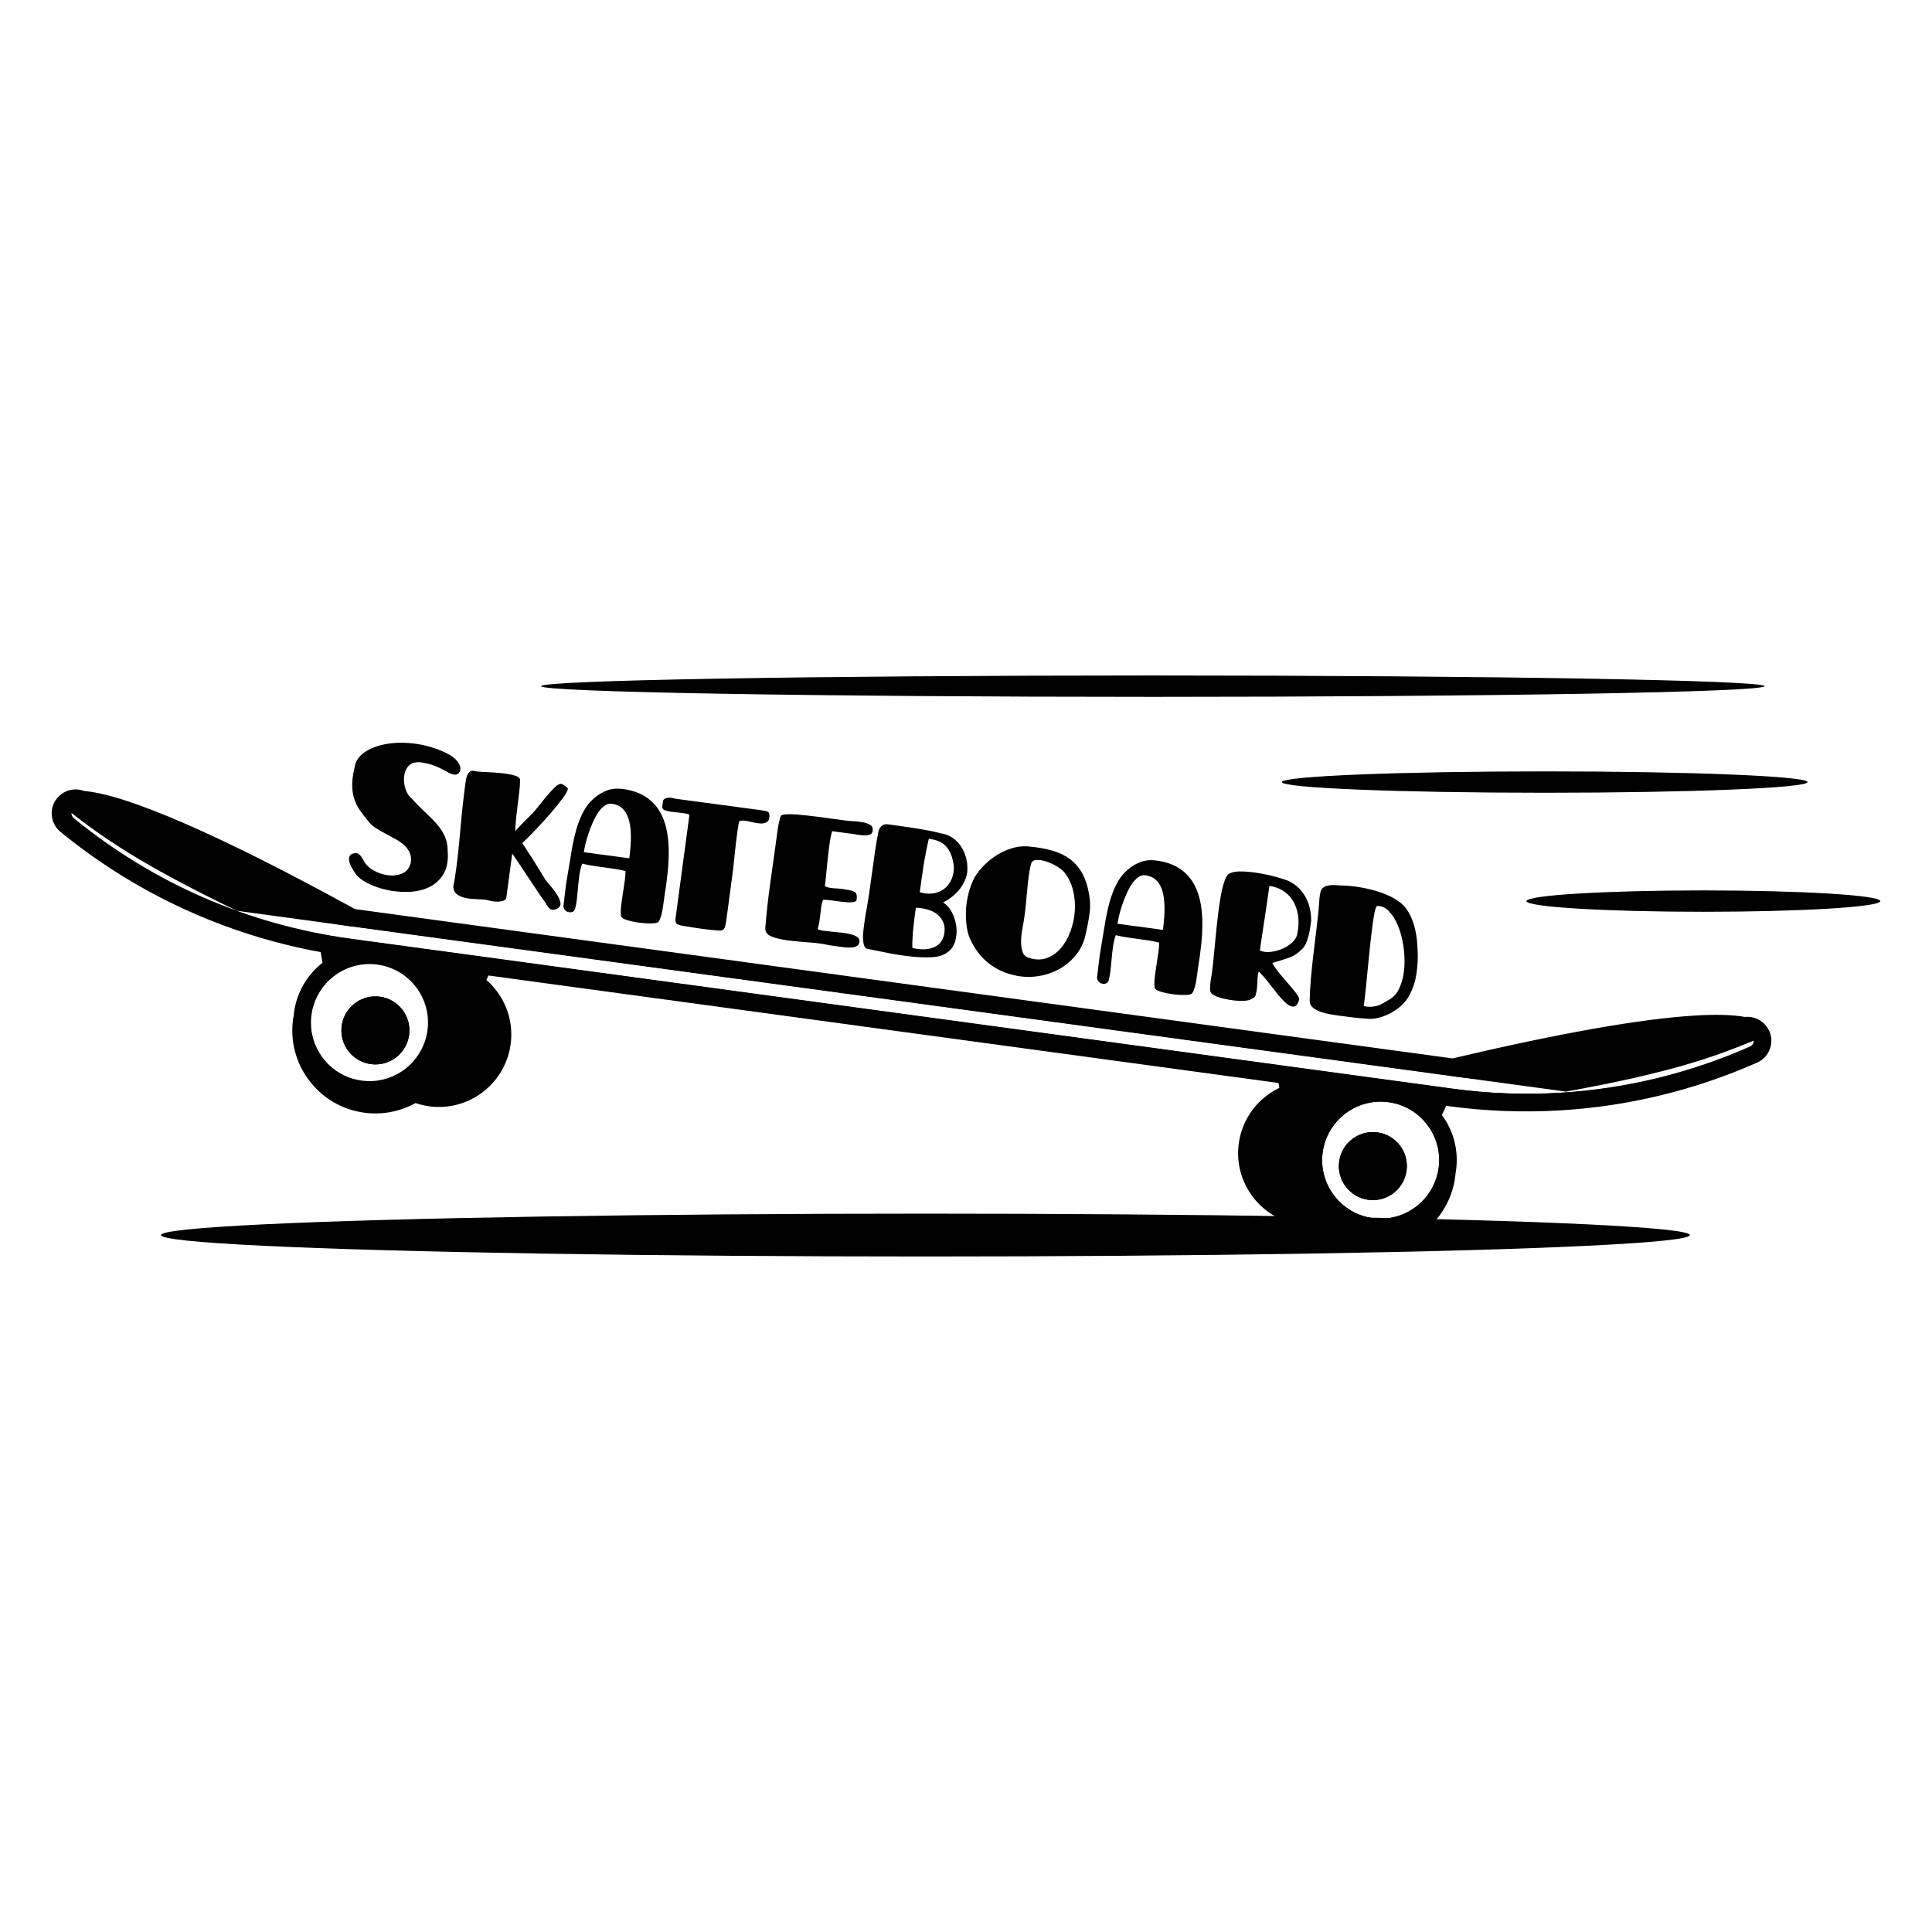 <?xml version="1.0" encoding="utf-8"?>
<!-- Generator: Adobe Illustrator 22.1.0, SVG Export Plug-In . SVG Version: 6.00 Build 0)  -->
<svg version="1.1" xmlns="http://www.w3.org/2000/svg" xmlns:xlink="http://www.w3.org/1999/xlink" x="0px" y="0px"
	 viewBox="22.366 337.079 100 100" enable-background="new 22.366 337.079 100 100" xml:space="preserve">
<g id="background">
	<g>
		<path d="M45.564,376.105c0.101,0.049,0.201,0.116,0.3,0.201c0.1,0.085,0.179,0.174,0.238,0.268
			c0.059,0.094,0.091,0.189,0.096,0.287c0.005,0.097-0.038,0.186-0.127,0.267c-0.048,0.036-0.102,0.053-0.162,0.048
			c-0.06-0.004-0.121-0.018-0.182-0.041c-0.061-0.022-0.124-0.052-0.186-0.089c-0.063-0.037-0.118-0.066-0.165-0.087
			c-0.2-0.113-0.398-0.204-0.597-0.273c-0.171-0.059-0.353-0.104-0.545-0.137c-0.192-0.033-0.371-0.021-0.536,0.035
			c-0.147,0.081-0.253,0.193-0.319,0.338c-0.066,0.145-0.101,0.298-0.104,0.458c-0.004,0.16,0.018,0.321,0.064,0.481
			c0.046,0.16,0.112,0.296,0.198,0.407c0.306,0.334,0.581,0.615,0.826,0.841c0.245,0.226,0.453,0.438,0.623,0.636
			c0.17,0.198,0.304,0.402,0.401,0.612c0.097,0.21,0.147,0.462,0.151,0.755c0.039,0.506-0.035,0.911-0.222,1.215
			c-0.187,0.304-0.438,0.53-0.751,0.677c-0.313,0.148-0.666,0.227-1.057,0.239c-0.392,0.012-0.77-0.023-1.134-0.104
			c-0.365-0.081-0.696-0.199-0.994-0.353c-0.298-0.154-0.506-0.322-0.625-0.502c-0.083-0.126-0.156-0.25-0.218-0.373
			c-0.062-0.123-0.098-0.233-0.106-0.331c-0.008-0.098,0.015-0.179,0.07-0.243c0.055-0.064,0.158-0.097,0.308-0.098
			c0.05,0,0.093,0.014,0.128,0.044c0.035,0.03,0.068,0.063,0.099,0.099c0.031,0.036,0.058,0.076,0.081,0.118
			c0.023,0.042,0.046,0.08,0.071,0.111c0.088,0.198,0.251,0.366,0.49,0.506c0.239,0.139,0.493,0.227,0.764,0.263
			c0.27,0.036,0.52,0.005,0.748-0.093c0.228-0.098,0.375-0.289,0.442-0.574c0.025-0.19,0.005-0.357-0.062-0.502
			c-0.067-0.145-0.162-0.274-0.286-0.387c-0.124-0.113-0.268-0.215-0.431-0.305c-0.163-0.09-0.33-0.18-0.5-0.271
			c-0.17-0.091-0.333-0.184-0.488-0.28c-0.155-0.096-0.286-0.205-0.391-0.326c-0.185-0.218-0.345-0.425-0.48-0.622
			c-0.134-0.197-0.237-0.409-0.306-0.637c-0.07-0.227-0.1-0.484-0.09-0.769c0.009-0.285,0.066-0.624,0.169-1.018
			c0.102-0.28,0.319-0.51,0.651-0.691c0.332-0.181,0.727-0.298,1.185-0.351c0.458-0.053,0.947-0.036,1.469,0.052
			C44.59,375.698,45.089,375.863,45.564,376.105z"/>
		<path d="M49.285,377.484c-0.006,0.207-0.021,0.409-0.044,0.606c-0.023,0.197-0.048,0.4-0.076,0.607
			c-0.028,0.207-0.054,0.426-0.077,0.655c-0.024,0.229-0.043,0.479-0.057,0.749c0.051-0.058,0.097-0.109,0.139-0.153
			c0.042-0.044,0.091-0.097,0.15-0.157c0.058-0.06,0.131-0.134,0.218-0.223c0.087-0.088,0.2-0.202,0.341-0.341
			c0.133-0.139,0.267-0.295,0.401-0.467c0.134-0.172,0.265-0.333,0.392-0.484c0.128-0.151,0.247-0.283,0.359-0.397
			c0.112-0.114,0.213-0.186,0.303-0.217c0.031-0.017,0.067-0.018,0.108-0.002c0.041,0.016,0.082,0.038,0.125,0.065
			c0.043,0.027,0.082,0.057,0.117,0.091c0.035,0.033,0.061,0.062,0.08,0.086c-0.013,0.098-0.101,0.258-0.263,0.48
			c-0.162,0.222-0.36,0.469-0.593,0.741c-0.234,0.273-0.486,0.552-0.756,0.838c-0.271,0.286-0.521,0.538-0.751,0.758
			c0.077,0.118,0.169,0.259,0.276,0.423c0.107,0.164,0.216,0.335,0.329,0.511c0.112,0.176,0.22,0.35,0.322,0.521
			c0.102,0.171,0.191,0.319,0.268,0.444c0.08,0.097,0.177,0.213,0.291,0.35c0.114,0.137,0.215,0.274,0.304,0.411
			c0.089,0.137,0.148,0.269,0.178,0.394c0.03,0.126-0.007,0.228-0.111,0.307c-0.117,0.07-0.214,0.1-0.291,0.09
			c-0.077-0.01-0.141-0.042-0.191-0.095c-0.05-0.053-0.094-0.116-0.13-0.189c-0.037-0.073-0.077-0.134-0.12-0.183
			c-0.133-0.182-0.269-0.38-0.409-0.591c-0.14-0.212-0.279-0.424-0.419-0.636c-0.14-0.212-0.28-0.422-0.42-0.63
			c-0.14-0.208-0.273-0.403-0.399-0.585l-0.305,2.277c-0.008,0.063-0.047,0.112-0.116,0.145c-0.069,0.034-0.152,0.055-0.25,0.063
			c-0.098,0.008-0.204,0.005-0.32-0.011c-0.116-0.016-0.225-0.041-0.328-0.076c-0.162-0.022-0.337-0.034-0.526-0.038
			c-0.189-0.004-0.371-0.023-0.545-0.057c-0.174-0.034-0.324-0.093-0.448-0.178c-0.125-0.085-0.196-0.218-0.215-0.399
			c0.066-0.334,0.125-0.704,0.176-1.109c0.051-0.405,0.096-0.822,0.136-1.254c0.04-0.431,0.08-0.862,0.12-1.293
			c0.04-0.431,0.085-0.836,0.136-1.216c0.021-0.155,0.04-0.309,0.057-0.465c0.017-0.155,0.044-0.287,0.08-0.397
			c0.036-0.109,0.09-0.19,0.161-0.241c0.071-0.051,0.172-0.054,0.302-0.008c0.126,0.017,0.321,0.031,0.585,0.041
			c0.263,0.01,0.524,0.029,0.781,0.056c0.257,0.028,0.481,0.07,0.67,0.127C49.213,377.287,49.3,377.372,49.285,377.484z"/>
		<path d="M56.766,383.403c-0.014,0.105-0.03,0.223-0.047,0.353c-0.017,0.13-0.036,0.258-0.057,0.384
			c-0.021,0.126-0.047,0.246-0.08,0.359c-0.033,0.114-0.076,0.21-0.13,0.288c-0.036,0.053-0.154,0.081-0.355,0.087
			c-0.201,0.005-0.416-0.008-0.644-0.038c-0.229-0.031-0.437-0.075-0.626-0.132c-0.189-0.058-0.293-0.123-0.312-0.197
			c-0.025-0.132-0.026-0.302-0.001-0.51c0.024-0.208,0.053-0.426,0.088-0.654c0.034-0.228,0.067-0.447,0.099-0.657
			c0.032-0.21,0.046-0.384,0.043-0.52c-0.159-0.043-0.331-0.078-0.517-0.107c-0.186-0.028-0.377-0.056-0.574-0.082
			c-0.197-0.026-0.393-0.054-0.59-0.084c-0.196-0.03-0.385-0.068-0.564-0.113c-0.069,0.191-0.117,0.394-0.146,0.608
			c-0.029,0.214-0.052,0.428-0.07,0.64c-0.018,0.212-0.038,0.413-0.059,0.604c-0.022,0.19-0.052,0.351-0.091,0.481
			c-0.027,0.089-0.075,0.146-0.146,0.168c-0.071,0.023-0.143,0.024-0.215,0.003c-0.072-0.02-0.133-0.062-0.182-0.126
			c-0.049-0.064-0.067-0.138-0.056-0.222c0.032-0.239,0.06-0.475,0.084-0.708c0.024-0.233,0.067-0.524,0.128-0.874
			c0.068-0.399,0.133-0.792,0.196-1.181c0.063-0.389,0.143-0.759,0.24-1.111c0.097-0.352,0.222-0.673,0.376-0.964
			c0.153-0.291,0.355-0.537,0.604-0.74c0.162-0.143,0.364-0.262,0.606-0.359c0.242-0.096,0.521-0.123,0.837-0.081
			c0.443,0.059,0.814,0.181,1.116,0.364c0.301,0.183,0.542,0.413,0.723,0.687c0.181,0.275,0.313,0.584,0.396,0.928
			c0.083,0.344,0.128,0.709,0.137,1.097c0.009,0.388-0.007,0.786-0.048,1.196C56.888,382.6,56.834,383.004,56.766,383.403z
			 M54.938,381.505c0.065-0.485,0.092-0.9,0.081-1.245c-0.011-0.345-0.057-0.63-0.138-0.855c-0.081-0.225-0.192-0.396-0.334-0.512
			c-0.142-0.116-0.311-0.187-0.508-0.213c-0.133-0.018-0.26,0.015-0.378,0.1c-0.119,0.084-0.229,0.202-0.332,0.353
			c-0.103,0.151-0.195,0.321-0.278,0.51c-0.083,0.189-0.157,0.38-0.222,0.571c-0.065,0.192-0.118,0.374-0.159,0.547
			c-0.041,0.173-0.069,0.316-0.084,0.429L54.938,381.505z"/>
		<path d="M60.65,379.566c-0.017,0.019-0.036,0.083-0.058,0.191c-0.022,0.108-0.044,0.246-0.066,0.415
			c-0.023,0.169-0.046,0.355-0.07,0.559c-0.024,0.204-0.046,0.411-0.067,0.619c-0.021,0.208-0.042,0.409-0.065,0.603
			c-0.023,0.194-0.043,0.361-0.062,0.501l-0.305,2.277c-0.012,0.091-0.033,0.192-0.062,0.303c-0.029,0.111-0.088,0.178-0.177,0.202
			c-0.037,0.009-0.107,0.011-0.21,0.004c-0.103-0.007-0.223-0.017-0.361-0.032c-0.138-0.015-0.284-0.033-0.438-0.053
			c-0.155-0.021-0.3-0.042-0.437-0.064c-0.137-0.022-0.254-0.041-0.352-0.058c-0.098-0.017-0.161-0.027-0.189-0.031
			c-0.141-0.019-0.247-0.051-0.32-0.097c-0.073-0.045-0.098-0.149-0.076-0.311l0.223-1.666l0.491-3.658
			c0.004-0.028-0.045-0.052-0.146-0.073c-0.101-0.021-0.217-0.038-0.347-0.052c-0.131-0.014-0.254-0.027-0.37-0.039
			c-0.116-0.012-0.185-0.023-0.205-0.033c-0.104-0.021-0.182-0.044-0.232-0.069c-0.05-0.025-0.082-0.056-0.095-0.093
			c-0.013-0.037-0.013-0.089-0.001-0.156c0.012-0.066,0.026-0.152,0.04-0.258c0.051-0.058,0.106-0.095,0.165-0.112
			c0.06-0.017,0.119-0.023,0.18-0.019c0.06,0.005,0.122,0.015,0.184,0.03c0.062,0.016,0.125,0.028,0.188,0.036l4.291,0.575
			c0.112,0.015,0.202,0.029,0.268,0.041c0.066,0.013,0.117,0.032,0.153,0.058c0.036,0.026,0.057,0.065,0.065,0.116
			c0.007,0.051,0.006,0.119-0.006,0.203c-0.01,0.077-0.038,0.134-0.082,0.171c-0.044,0.037-0.094,0.064-0.15,0.082
			c-0.056,0.018-0.114,0.026-0.175,0.025c-0.061-0.001-0.116-0.005-0.165-0.011c-0.169-0.023-0.336-0.056-0.502-0.099
			C60.942,379.552,60.789,379.542,60.65,379.566z"/>
		<path d="M65.44,380.101c-0.049,0.151-0.091,0.347-0.127,0.589c-0.036,0.242-0.069,0.497-0.097,0.765
			c-0.029,0.268-0.056,0.534-0.08,0.799c-0.025,0.265-0.05,0.496-0.077,0.693c0.081,0.039,0.156,0.066,0.226,0.079
			c0.07,0.013,0.14,0.022,0.211,0.028c0.071,0.006,0.144,0.01,0.218,0.013c0.075,0.003,0.154,0.01,0.239,0.021
			c0.153,0.028,0.281,0.05,0.383,0.067c0.101,0.017,0.182,0.042,0.242,0.075c0.06,0.033,0.1,0.081,0.12,0.145
			c0.02,0.064,0.023,0.152,0.007,0.264c-0.011,0.084-0.087,0.131-0.228,0.141c-0.141,0.01-0.303,0.004-0.486-0.017
			c-0.183-0.021-0.371-0.046-0.564-0.076c-0.193-0.029-0.347-0.041-0.462-0.035c-0.044,0.116-0.075,0.235-0.091,0.358
			c-0.017,0.123-0.032,0.248-0.045,0.375c-0.014,0.127-0.031,0.257-0.052,0.39c-0.022,0.133-0.052,0.265-0.091,0.396
			c0.066,0.038,0.168,0.065,0.305,0.084c0.137,0.018,0.289,0.035,0.455,0.05c0.166,0.015,0.335,0.033,0.508,0.052
			c0.173,0.02,0.328,0.048,0.466,0.084c0.138,0.036,0.248,0.085,0.329,0.146c0.081,0.061,0.115,0.144,0.101,0.25
			c-0.014,0.105-0.065,0.179-0.153,0.221c-0.088,0.042-0.204,0.064-0.347,0.066c-0.143,0.002-0.308-0.011-0.494-0.039
			c-0.186-0.028-0.381-0.056-0.584-0.084c-0.284-0.067-0.618-0.113-1.001-0.14c-0.383-0.026-0.747-0.061-1.092-0.103
			c-0.345-0.043-0.634-0.11-0.869-0.202c-0.234-0.092-0.345-0.241-0.332-0.447c0.062-0.779,0.149-1.565,0.263-2.358
			c0.113-0.793,0.224-1.594,0.333-2.402c0.012-0.091,0.026-0.191,0.04-0.3c0.015-0.109,0.032-0.214,0.053-0.315
			c0.021-0.101,0.042-0.191,0.063-0.271c0.021-0.079,0.045-0.139,0.072-0.178c0.055-0.036,0.161-0.055,0.319-0.059
			c0.158-0.004,0.331,0.001,0.518,0.016c0.187,0.014,0.369,0.032,0.546,0.052c0.176,0.02,0.317,0.037,0.422,0.051l1.529,0.205
			c0.133,0.018,0.286,0.031,0.456,0.04c0.171,0.009,0.329,0.028,0.475,0.058c0.146,0.03,0.265,0.077,0.357,0.139
			c0.092,0.062,0.129,0.16,0.111,0.294c-0.012,0.091-0.055,0.154-0.127,0.187c-0.073,0.033-0.157,0.051-0.254,0.052
			c-0.097,0.001-0.198-0.007-0.303-0.024c-0.105-0.018-0.193-0.031-0.263-0.041L65.44,380.101z"/>
		<path d="M71.18,383.79c0.191,0.119,0.347,0.295,0.466,0.529c0.119,0.234,0.193,0.482,0.222,0.743
			c0.029,0.262,0.006,0.514-0.069,0.758c-0.076,0.244-0.212,0.431-0.408,0.562c-0.183,0.14-0.441,0.22-0.773,0.24
			c-0.332,0.02-0.692,0.009-1.08-0.032c-0.388-0.041-0.781-0.101-1.178-0.179c-0.397-0.078-0.753-0.149-1.066-0.213
			c-0.112-0.015-0.186-0.095-0.22-0.239c-0.034-0.144-0.046-0.308-0.036-0.493c0.01-0.185,0.03-0.373,0.06-0.566
			c0.029-0.193,0.052-0.345,0.067-0.458c0.075-0.398,0.138-0.776,0.19-1.134c0.052-0.358,0.1-0.707,0.146-1.048
			c0.046-0.341,0.093-0.685,0.144-1.032c0.05-0.347,0.111-0.709,0.183-1.086c0.017-0.076,0.045-0.148,0.082-0.214
			c0.036-0.052,0.087-0.099,0.153-0.141c0.066-0.041,0.159-0.054,0.279-0.038c0.112,0.015,0.295,0.04,0.548,0.074
			c0.253,0.034,0.52,0.073,0.8,0.118c0.28,0.045,0.546,0.091,0.797,0.139c0.251,0.048,0.431,0.09,0.541,0.126
			c0.246,0.033,0.459,0.112,0.639,0.236c0.18,0.124,0.326,0.273,0.439,0.445c0.113,0.173,0.196,0.354,0.249,0.543
			c0.053,0.19,0.08,0.363,0.08,0.521c0.015,0.21-0.014,0.41-0.086,0.6c-0.072,0.191-0.169,0.366-0.29,0.524
			c-0.122,0.159-0.262,0.299-0.421,0.421C71.478,383.619,71.326,383.717,71.18,383.79z M69.588,386.142
			c0.443,0.11,0.819,0.097,1.126-0.037c0.308-0.134,0.486-0.384,0.535-0.749c0.026-0.197,0.007-0.375-0.057-0.534
			c-0.065-0.159-0.164-0.294-0.3-0.405c-0.135-0.111-0.299-0.196-0.492-0.254c-0.193-0.058-0.403-0.092-0.63-0.101
			c-0.022,0.162-0.045,0.334-0.069,0.517c-0.025,0.183-0.046,0.368-0.064,0.555c-0.018,0.187-0.032,0.368-0.04,0.542
			C69.587,385.85,69.585,386.005,69.588,386.142z M70.442,380.493c-0.048,0.201-0.096,0.418-0.141,0.652
			c-0.046,0.234-0.089,0.475-0.129,0.723c-0.041,0.249-0.077,0.492-0.109,0.731c-0.032,0.239-0.062,0.46-0.089,0.664
			c0.29,0.082,0.554,0.094,0.795,0.037c0.24-0.057,0.439-0.166,0.597-0.328c0.157-0.161,0.267-0.365,0.329-0.611
			c0.062-0.246,0.054-0.51-0.023-0.792c-0.063-0.28-0.183-0.516-0.361-0.708C71.132,380.67,70.842,380.547,70.442,380.493z"/>
		<path d="M75.529,380.886c0.51,0.04,0.95,0.115,1.322,0.226c0.372,0.111,0.685,0.267,0.94,0.47c0.255,0.202,0.46,0.45,0.614,0.742
			c0.154,0.293,0.265,0.64,0.332,1.043c0.027,0.168,0.044,0.323,0.051,0.463c0.006,0.14,0,0.292-0.018,0.454
			c-0.018,0.162-0.046,0.346-0.085,0.552c-0.038,0.206-0.091,0.455-0.159,0.746c-0.1,0.373-0.277,0.707-0.531,1.002
			c-0.254,0.295-0.558,0.532-0.911,0.71c-0.353,0.178-0.74,0.289-1.161,0.333c-0.421,0.044-0.848,0.001-1.281-0.129
			c-0.434-0.123-0.82-0.325-1.158-0.606c-0.338-0.281-0.609-0.622-0.813-1.021c-0.127-0.224-0.214-0.485-0.26-0.781
			c-0.046-0.296-0.061-0.598-0.045-0.907c0.016-0.309,0.064-0.614,0.144-0.914c0.08-0.301,0.186-0.571,0.318-0.811
			c0.136-0.218,0.304-0.424,0.502-0.62c0.198-0.195,0.414-0.365,0.648-0.509c0.234-0.144,0.483-0.257,0.748-0.34
			C74.992,380.905,75.259,380.871,75.529,380.886z M77.444,382.216c-0.093-0.105-0.228-0.209-0.403-0.312
			c-0.176-0.102-0.353-0.181-0.532-0.238c-0.179-0.056-0.34-0.081-0.483-0.076c-0.144,0.006-0.238,0.063-0.281,0.172
			c-0.05,0.158-0.09,0.355-0.122,0.59c-0.032,0.236-0.06,0.487-0.085,0.756c-0.025,0.269-0.052,0.546-0.079,0.832
			c-0.028,0.286-0.062,0.555-0.103,0.807c-0.026,0.14-0.056,0.307-0.089,0.503c-0.033,0.196-0.05,0.389-0.051,0.578
			c0,0.19,0.025,0.361,0.076,0.514c0.051,0.154,0.152,0.255,0.303,0.304c0.335,0.116,0.643,0.127,0.924,0.033
			c0.281-0.095,0.527-0.262,0.738-0.502c0.211-0.24,0.38-0.53,0.508-0.871c0.128-0.341,0.206-0.693,0.233-1.058
			c0.027-0.365-0.003-0.727-0.091-1.085C77.819,382.804,77.665,382.488,77.444,382.216z"/>
		<path d="M84.386,387.107c-0.014,0.105-0.03,0.223-0.047,0.353c-0.017,0.13-0.036,0.258-0.057,0.384
			c-0.021,0.126-0.047,0.246-0.08,0.359c-0.033,0.114-0.076,0.21-0.13,0.288c-0.036,0.053-0.154,0.081-0.355,0.087
			c-0.201,0.005-0.416-0.008-0.644-0.038c-0.228-0.031-0.437-0.075-0.626-0.132c-0.189-0.057-0.293-0.123-0.312-0.197
			c-0.025-0.132-0.026-0.302-0.001-0.51c0.024-0.208,0.053-0.426,0.088-0.654c0.034-0.228,0.067-0.447,0.099-0.658
			c0.032-0.21,0.046-0.384,0.043-0.52c-0.159-0.043-0.331-0.078-0.517-0.107c-0.186-0.028-0.377-0.056-0.574-0.082
			c-0.197-0.026-0.393-0.054-0.59-0.084c-0.196-0.03-0.384-0.068-0.564-0.113c-0.069,0.191-0.117,0.394-0.146,0.608
			c-0.029,0.214-0.052,0.428-0.07,0.64c-0.018,0.212-0.038,0.413-0.06,0.604c-0.022,0.19-0.052,0.351-0.091,0.481
			c-0.026,0.089-0.075,0.146-0.146,0.168c-0.071,0.023-0.143,0.024-0.215,0.003c-0.072-0.02-0.133-0.062-0.182-0.126
			c-0.049-0.064-0.067-0.138-0.056-0.222c0.032-0.239,0.06-0.475,0.084-0.708c0.024-0.233,0.067-0.524,0.128-0.874
			c0.068-0.399,0.133-0.792,0.196-1.181c0.063-0.389,0.143-0.759,0.24-1.111c0.097-0.352,0.223-0.673,0.376-0.964
			c0.153-0.291,0.354-0.537,0.604-0.74c0.162-0.143,0.364-0.262,0.606-0.359c0.242-0.096,0.521-0.123,0.837-0.081
			c0.443,0.059,0.814,0.181,1.116,0.364c0.301,0.184,0.542,0.413,0.723,0.687c0.181,0.275,0.313,0.584,0.396,0.928
			c0.083,0.344,0.128,0.709,0.137,1.097c0.009,0.388-0.007,0.786-0.048,1.196C84.508,386.304,84.454,386.708,84.386,387.107z
			 M82.559,385.209c0.065-0.485,0.092-0.9,0.081-1.245c-0.011-0.345-0.057-0.63-0.137-0.855c-0.081-0.225-0.192-0.396-0.334-0.512
			c-0.142-0.116-0.311-0.187-0.508-0.213c-0.134-0.018-0.26,0.015-0.378,0.1c-0.119,0.084-0.229,0.202-0.332,0.353
			c-0.103,0.151-0.195,0.321-0.278,0.51c-0.083,0.189-0.157,0.38-0.222,0.571c-0.065,0.192-0.118,0.374-0.159,0.547
			c-0.041,0.173-0.069,0.316-0.084,0.429L82.559,385.209z"/>
		<path d="M88.22,386.923c0.092,0.17,0.218,0.351,0.378,0.544c0.16,0.193,0.318,0.379,0.473,0.557
			c0.155,0.178,0.287,0.339,0.397,0.483c0.11,0.143,0.156,0.25,0.14,0.319c-0.043,0.159-0.1,0.262-0.17,0.31
			c-0.071,0.048-0.153,0.057-0.245,0.026c-0.093-0.03-0.193-0.096-0.301-0.196c-0.108-0.1-0.224-0.223-0.348-0.369
			c-0.165-0.208-0.336-0.426-0.513-0.654c-0.177-0.228-0.348-0.42-0.513-0.579c-0.035,0.103-0.056,0.229-0.061,0.378
			c-0.006,0.15-0.015,0.297-0.027,0.442c-0.012,0.145-0.035,0.273-0.067,0.383c-0.033,0.11-0.097,0.177-0.193,0.2
			c-0.073,0.062-0.198,0.099-0.374,0.111c-0.177,0.012-0.366,0.006-0.567-0.017c-0.201-0.023-0.396-0.059-0.587-0.106
			c-0.191-0.047-0.339-0.103-0.445-0.167c-0.128-0.06-0.194-0.155-0.198-0.284c-0.004-0.129,0.006-0.282,0.029-0.458
			c0.048-0.251,0.091-0.558,0.129-0.922c0.038-0.363,0.075-0.745,0.111-1.144c0.036-0.399,0.077-0.802,0.124-1.207
			c0.047-0.405,0.1-0.772,0.158-1.1c0.058-0.328,0.127-0.602,0.207-0.82c0.079-0.218,0.175-0.345,0.287-0.38
			c0.145-0.066,0.354-0.096,0.629-0.087c0.274,0.008,0.564,0.038,0.868,0.09c0.304,0.052,0.596,0.116,0.876,0.193
			c0.279,0.077,0.494,0.147,0.643,0.21c0.215,0.1,0.4,0.231,0.554,0.391c0.154,0.16,0.277,0.334,0.37,0.522
			c0.093,0.188,0.158,0.383,0.195,0.584c0.037,0.202,0.055,0.392,0.052,0.57c-0.018,0.134-0.038,0.27-0.06,0.41
			c-0.022,0.14-0.051,0.276-0.087,0.407c-0.036,0.131-0.079,0.252-0.129,0.364c-0.051,0.111-0.117,0.204-0.198,0.279
			c-0.2,0.209-0.425,0.358-0.677,0.446C88.826,386.74,88.54,386.83,88.22,386.923z M87.577,386.279
			c0.169,0.073,0.363,0.095,0.581,0.067c0.218-0.028,0.425-0.086,0.619-0.175c0.194-0.088,0.361-0.202,0.502-0.34
			c0.14-0.138,0.221-0.285,0.241-0.44c0.069-0.356,0.078-0.678,0.028-0.967c-0.051-0.289-0.144-0.54-0.28-0.751
			c-0.136-0.211-0.309-0.379-0.517-0.504c-0.209-0.125-0.436-0.203-0.682-0.236c-0.036,0.267-0.077,0.559-0.123,0.874
			c-0.046,0.316-0.093,0.63-0.142,0.941c-0.049,0.312-0.093,0.603-0.133,0.873C87.631,385.891,87.599,386.11,87.577,386.279z"/>
		<path d="M90.154,388.91c0.01-0.392,0.029-0.767,0.06-1.124c0.03-0.357,0.066-0.719,0.108-1.085
			c0.042-0.366,0.088-0.75,0.138-1.151c0.05-0.401,0.101-0.845,0.152-1.332c0.01-0.077,0.018-0.176,0.024-0.297
			c0.005-0.121,0.014-0.24,0.026-0.356c0.012-0.116,0.03-0.221,0.053-0.315c0.023-0.093,0.059-0.158,0.107-0.195
			c0.066-0.063,0.145-0.106,0.237-0.129c0.092-0.023,0.191-0.035,0.294-0.036c0.104,0,0.205,0.004,0.304,0.014
			c0.099,0.01,0.191,0.013,0.278,0.01c0.362,0.02,0.705,0.062,1.029,0.127c0.324,0.065,0.617,0.144,0.881,0.236
			c0.263,0.093,0.494,0.197,0.693,0.313s0.358,0.236,0.478,0.359c0.144,0.155,0.263,0.334,0.357,0.536
			c0.094,0.202,0.17,0.416,0.225,0.642c0.056,0.226,0.094,0.46,0.115,0.702c0.021,0.243,0.034,0.482,0.038,0.719
			c0,0.322-0.027,0.655-0.08,0.998c-0.053,0.343-0.167,0.686-0.342,1.027c-0.097,0.187-0.227,0.36-0.391,0.516
			c-0.164,0.157-0.345,0.29-0.542,0.4c-0.197,0.109-0.4,0.193-0.608,0.251c-0.208,0.058-0.397,0.083-0.568,0.074
			c-0.305-0.02-0.579-0.044-0.822-0.073c-0.243-0.029-0.498-0.061-0.765-0.097c-0.12-0.016-0.261-0.039-0.426-0.068
			c-0.164-0.029-0.323-0.07-0.477-0.123c-0.154-0.053-0.286-0.122-0.396-0.209C90.224,389.159,90.164,389.048,90.154,388.91z
			 M94.323,388.793c0.227-0.148,0.4-0.372,0.519-0.671c0.119-0.299,0.189-0.627,0.213-0.986c0.023-0.358,0.006-0.725-0.051-1.101
			c-0.057-0.376-0.147-0.717-0.271-1.024c-0.124-0.306-0.278-0.558-0.462-0.754c-0.185-0.197-0.392-0.292-0.621-0.287
			c-0.03,0.01-0.057,0.053-0.082,0.128c-0.024,0.076-0.048,0.167-0.069,0.275c-0.022,0.108-0.04,0.22-0.056,0.336
			c-0.015,0.116-0.029,0.22-0.042,0.311c-0.045,0.337-0.087,0.691-0.126,1.062c-0.039,0.37-0.076,0.739-0.111,1.107
			c-0.035,0.367-0.07,0.72-0.104,1.059c-0.035,0.339-0.07,0.642-0.106,0.909c0.175,0.031,0.324,0.04,0.447,0.028
			c0.123-0.012,0.236-0.038,0.338-0.078c0.102-0.04,0.198-0.088,0.288-0.144C94.116,388.907,94.215,388.85,94.323,388.793z"/>
	</g>
	<ellipse cx="70.266" cy="401.006" rx="39.567" ry="1.109"/>
	<path d="M94.03,400.412C94.03,400.412,94.03,400.412,94.03,400.412c-0.214,0.013-0.431,0.005-0.646-0.024
		c-1.797-0.244-3.06-1.905-2.816-3.702c0.211-1.551,1.497-2.746,3.057-2.84c0.214-0.013,0.431-0.005,0.646,0.024
		c0.87,0.118,1.643,0.569,2.175,1.268c0.532,0.699,0.76,1.564,0.641,2.434C96.876,399.123,95.59,400.318,94.03,400.412z
		 M93.642,394.105c-1.436,0.087-2.62,1.187-2.814,2.615c-0.225,1.655,0.938,3.184,2.593,3.409c0.198,0.027,0.398,0.034,0.595,0.022
		c1.436-0.087,2.62-1.187,2.815-2.615c0.109-0.802-0.101-1.598-0.59-2.242c-0.49-0.644-1.201-1.059-2.002-1.168
		C94.039,394.101,93.839,394.093,93.642,394.105z"/>
	<path d="M94.826,396.37c-0.285-0.374-0.698-0.615-1.164-0.679c-0.115-0.016-0.231-0.02-0.345-0.013
		c-0.835,0.051-1.523,0.69-1.636,1.52c-0.063,0.466,0.058,0.928,0.343,1.303c0.285,0.374,0.698,0.615,1.164,0.679
		c0.115,0.016,0.231,0.02,0.345,0.013c0.835-0.051,1.523-0.69,1.636-1.52C95.232,397.207,95.11,396.744,94.826,396.37z"/>
	<path d="M43.197,389.347c-0.285-0.374-0.698-0.615-1.164-0.679c-0.115-0.016-0.231-0.02-0.345-0.013
		c-0.835,0.051-1.523,0.69-1.636,1.52c-0.063,0.466,0.058,0.928,0.343,1.303c0.285,0.374,0.698,0.615,1.164,0.679
		c0.115,0.016,0.231,0.02,0.345,0.013c0.835-0.051,1.523-0.69,1.636-1.52C43.604,390.184,43.482,389.721,43.197,389.347z"/>
	<g>
		<path d="M25.926,378.888c0,0,1.173-1.364,14.568,6.001l-5.828-0.793C29.479,381.595,27.625,380.215,25.926,378.888z"/>
		<path d="M40.502,385.019c-0.008,0.001-0.017,0-0.025-0.001l-5.828-0.793c-0.014-0.002-0.027-0.006-0.039-0.012
			c-5.021-2.422-6.939-3.798-8.763-5.223c-0.028-0.022-0.046-0.054-0.049-0.09c-0.004-0.035,0.008-0.071,0.031-0.098
			c0.031-0.036,0.137-0.122,0.447-0.141c1.064-0.064,4.332,0.643,14.267,6.105c0.047,0.017,0.081,0.061,0.085,0.114
			c0.004,0.072-0.05,0.134-0.122,0.138C40.504,385.019,40.503,385.019,40.502,385.019z M34.703,383.97l5.11,0.695
			c-9.763-5.322-12.706-5.793-13.523-5.744c-0.037,0.002-0.069,0.005-0.097,0.009C27.951,380.294,29.891,381.648,34.703,383.97z"/>
	</g>
	<g>
		<path d="M113.23,390.764c0,0-0.766-1.628-15.641,1.892l5.829,0.793C109.084,392.424,111.238,391.589,113.23,390.764z"/>
		<path d="M103.425,393.579c-0.009,0.001-0.017,0-0.025-0.001l-5.829-0.793c-0.062-0.008-0.11-0.06-0.113-0.123
			c-0.003-0.063,0.039-0.119,0.1-0.133c5.554-1.314,9.787-2.066,12.582-2.236c2.786-0.169,3.16,0.316,3.207,0.415
			c0.015,0.032,0.017,0.069,0.004,0.103c-0.013,0.033-0.039,0.06-0.072,0.073c-2.138,0.886-4.354,1.7-9.84,2.693
			C103.435,393.578,103.43,393.578,103.425,393.579z M98.304,392.622l5.11,0.695c5.256-0.952,7.488-1.738,9.545-2.582
			c-0.277-0.118-1.002-0.29-2.803-0.181C107.493,390.715,103.507,391.41,98.304,392.622z"/>
	</g>
	<path d="M103.104,393.9c-1.882,0.114-3.785,0.043-5.656-0.212l-57.095-7.767c-5.307-0.722-10.303-2.898-14.446-6.292
		c-0.25-0.205-0.287-0.575-0.082-0.825c0.103-0.126,0.256-0.204,0.418-0.214c0.148-0.009,0.292,0.038,0.407,0.132
		c3.976,3.257,8.769,5.344,13.861,6.037l57.095,7.767c1.795,0.244,3.621,0.312,5.427,0.203c3.303-0.2,6.513-0.98,9.543-2.318
		c0.064-0.028,0.132-0.045,0.201-0.049c0.244-0.015,0.473,0.125,0.572,0.348c0.063,0.143,0.067,0.302,0.01,0.448
		c-0.057,0.146-0.167,0.261-0.31,0.325C109.893,392.879,106.546,393.692,103.104,393.9z M26.259,378.852
		c-0.092,0.006-0.174,0.048-0.233,0.119c-0.114,0.139-0.093,0.344,0.046,0.458c4.106,3.363,9.056,5.519,14.316,6.235l57.095,7.767
		c1.854,0.252,3.74,0.323,5.605,0.21c3.411-0.207,6.727-1.012,9.856-2.394c0.08-0.035,0.141-0.099,0.172-0.18
		c0.031-0.081,0.029-0.17-0.006-0.249c-0.07-0.159-0.268-0.238-0.429-0.166c-3.058,1.351-6.299,2.138-9.633,2.34
		c-1.823,0.11-3.666,0.041-5.478-0.205l-57.095-7.767c-5.14-0.699-9.978-2.806-13.991-6.094
		C26.422,378.873,26.342,378.847,26.259,378.852z"/>
	<g>
		<path d="M113.7,372.595c0,0.306-14.176,0.553-31.663,0.553s-31.663-0.248-31.663-0.553s14.176-0.553,31.663-0.553
			S113.7,372.29,113.7,372.595z"/>
	</g>
	<g>
		<path d="M115.925,377.559c0,0.306-6.092,0.553-13.607,0.553c-7.515,0-13.607-0.248-13.607-0.553c0-0.306,6.092-0.553,13.607-0.553
			C109.833,377.005,115.925,377.253,115.925,377.559z"/>
	</g>
	<g>
		<path d="M119.69,383.72c0,0.306-4.1,0.553-9.157,0.553c-5.057,0-9.157-0.248-9.157-0.553s4.1-0.553,9.157-0.553
			C115.591,383.167,119.69,383.415,119.69,383.72z"/>
	</g>
	<g>
		<path d="M93.662,395.691c-0.115-0.016-0.231-0.02-0.345-0.013c-0.835,0.051-1.523,0.69-1.636,1.52
			c-0.063,0.466,0.058,0.928,0.343,1.303c0.285,0.374,0.698,0.615,1.164,0.679c0.115,0.016,0.231,0.02,0.345,0.013
			c0.835-0.051,1.523-0.69,1.636-1.52c0.063-0.466-0.058-0.928-0.343-1.303C94.541,395.996,94.128,395.755,93.662,395.691z"/>
		<path d="M113.946,390.451c0-0.001-0.008-0.018-0.012-0.026c-0.006-0.012-0.013-0.026-0.022-0.042
			c-0.225-0.438-0.683-0.7-1.174-0.67c-0.016,0.001-0.033,0.002-0.049,0.004c-0.622-0.115-1.492-0.14-2.588-0.074
			c-2.808,0.17-7.03,0.917-12.551,2.219l-56.807-7.728c-6.951-3.815-11.79-5.925-14.022-6.114c-0.164-0.063-0.339-0.09-0.516-0.079
			c-0.311,0.019-0.599,0.154-0.817,0.38c-0.019,0.018-0.035,0.036-0.049,0.051c-0.006,0.007-0.012,0.014-0.018,0.021
			c-0.432,0.528-0.354,1.309,0.173,1.741c3.883,3.181,8.531,5.328,13.468,6.225l0.097,0.552c-0.806,0.631-1.335,1.545-1.474,2.566
			c-0.009,0.068-0.016,0.135-0.022,0.203l-0.003,0.014c-0.009,0.046-0.018,0.091-0.024,0.138c-0.155,1.136,0.143,2.266,0.839,3.181
			c0.696,0.915,1.704,1.504,2.841,1.658c0.28,0.038,0.563,0.049,0.843,0.032c0.636-0.039,1.257-0.22,1.815-0.53
			c0.229,0.078,0.466,0.134,0.707,0.167c0.244,0.033,0.491,0.042,0.734,0.028c1.777-0.108,3.241-1.468,3.481-3.234
			c0.135-0.991-0.124-1.975-0.73-2.772c-0.156-0.205-0.332-0.392-0.526-0.56l0.11-0.231l40.89,5.562l0.045,0.254
			c-1.127,0.538-1.929,1.614-2.1,2.874c-0.135,0.99,0.125,1.974,0.731,2.771c0.606,0.797,1.485,1.31,2.475,1.445
			c0.241,0.033,0.486,0.042,0.727,0.028c0.659,0.646,1.508,1.065,2.427,1.19c0.28,0.038,0.563,0.049,0.843,0.032
			c2.039-0.124,3.72-1.685,3.995-3.711c0.01-0.07,0.017-0.141,0.023-0.211l0.002-0.01c0.009-0.045,0.017-0.089,0.023-0.135
			c0.139-1.024-0.121-2.041-0.733-2.87l0.226-0.474l0.136,0.019c1.913,0.26,3.859,0.333,5.783,0.216
			c3.519-0.213,6.941-1.044,10.169-2.47c0.302-0.134,0.535-0.377,0.654-0.685C114.086,391.087,114.079,390.751,113.946,390.451z
			 M44.491,390.417c-0.194,1.428-1.378,2.528-2.814,2.615c-0.197,0.012-0.397,0.004-0.595-0.023
			c-0.802-0.109-1.513-0.524-2.002-1.168c-0.49-0.644-0.699-1.44-0.59-2.242c0.194-1.428,1.378-2.528,2.814-2.615
			c0.197-0.012,0.397-0.004,0.595,0.023c0.802,0.109,1.513,0.524,2.002,1.168C44.39,388.82,44.6,389.616,44.491,390.417z
			 M96.829,397.537c-0.194,1.428-1.378,2.528-2.815,2.615c-0.197,0.012-0.397,0.004-0.595-0.022
			c-1.655-0.225-2.818-1.754-2.593-3.409c0.194-1.428,1.378-2.528,2.814-2.615c0.197-0.012,0.397-0.004,0.595,0.023
			c0.802,0.109,1.513,0.524,2.002,1.168C96.728,395.939,96.938,396.736,96.829,397.537z M113.231,391.066
			c-0.031,0.081-0.093,0.145-0.172,0.18c-3.129,1.382-6.445,2.187-9.856,2.394c-1.865,0.113-3.751,0.042-5.605-0.21l-57.095-7.767
			c-5.259-0.716-10.21-2.871-14.316-6.235c-0.139-0.114-0.159-0.319-0.046-0.458c0.058-0.071,0.141-0.113,0.233-0.119
			c0.082-0.005,0.162,0.021,0.226,0.073c4.013,3.287,8.851,5.394,13.991,6.094l57.095,7.767c1.812,0.246,3.655,0.315,5.478,0.205
			c3.334-0.202,6.575-0.989,9.633-2.34c0.161-0.071,0.359,0.007,0.429,0.166C113.26,390.896,113.262,390.985,113.231,391.066z"/>
		<path d="M42.034,388.668c-0.115-0.016-0.231-0.02-0.345-0.013c-0.835,0.051-1.523,0.69-1.636,1.52
			c-0.063,0.466,0.058,0.928,0.343,1.303c0.285,0.374,0.698,0.615,1.164,0.679c0.115,0.016,0.231,0.02,0.345,0.013
			c0.835-0.051,1.523-0.69,1.636-1.52c0.063-0.466-0.058-0.928-0.343-1.303C42.913,388.973,42.499,388.732,42.034,388.668z"/>
	</g>
</g>
<g id="pattern-1">
</g>
<g id="pattern-2">
</g>
</svg>
